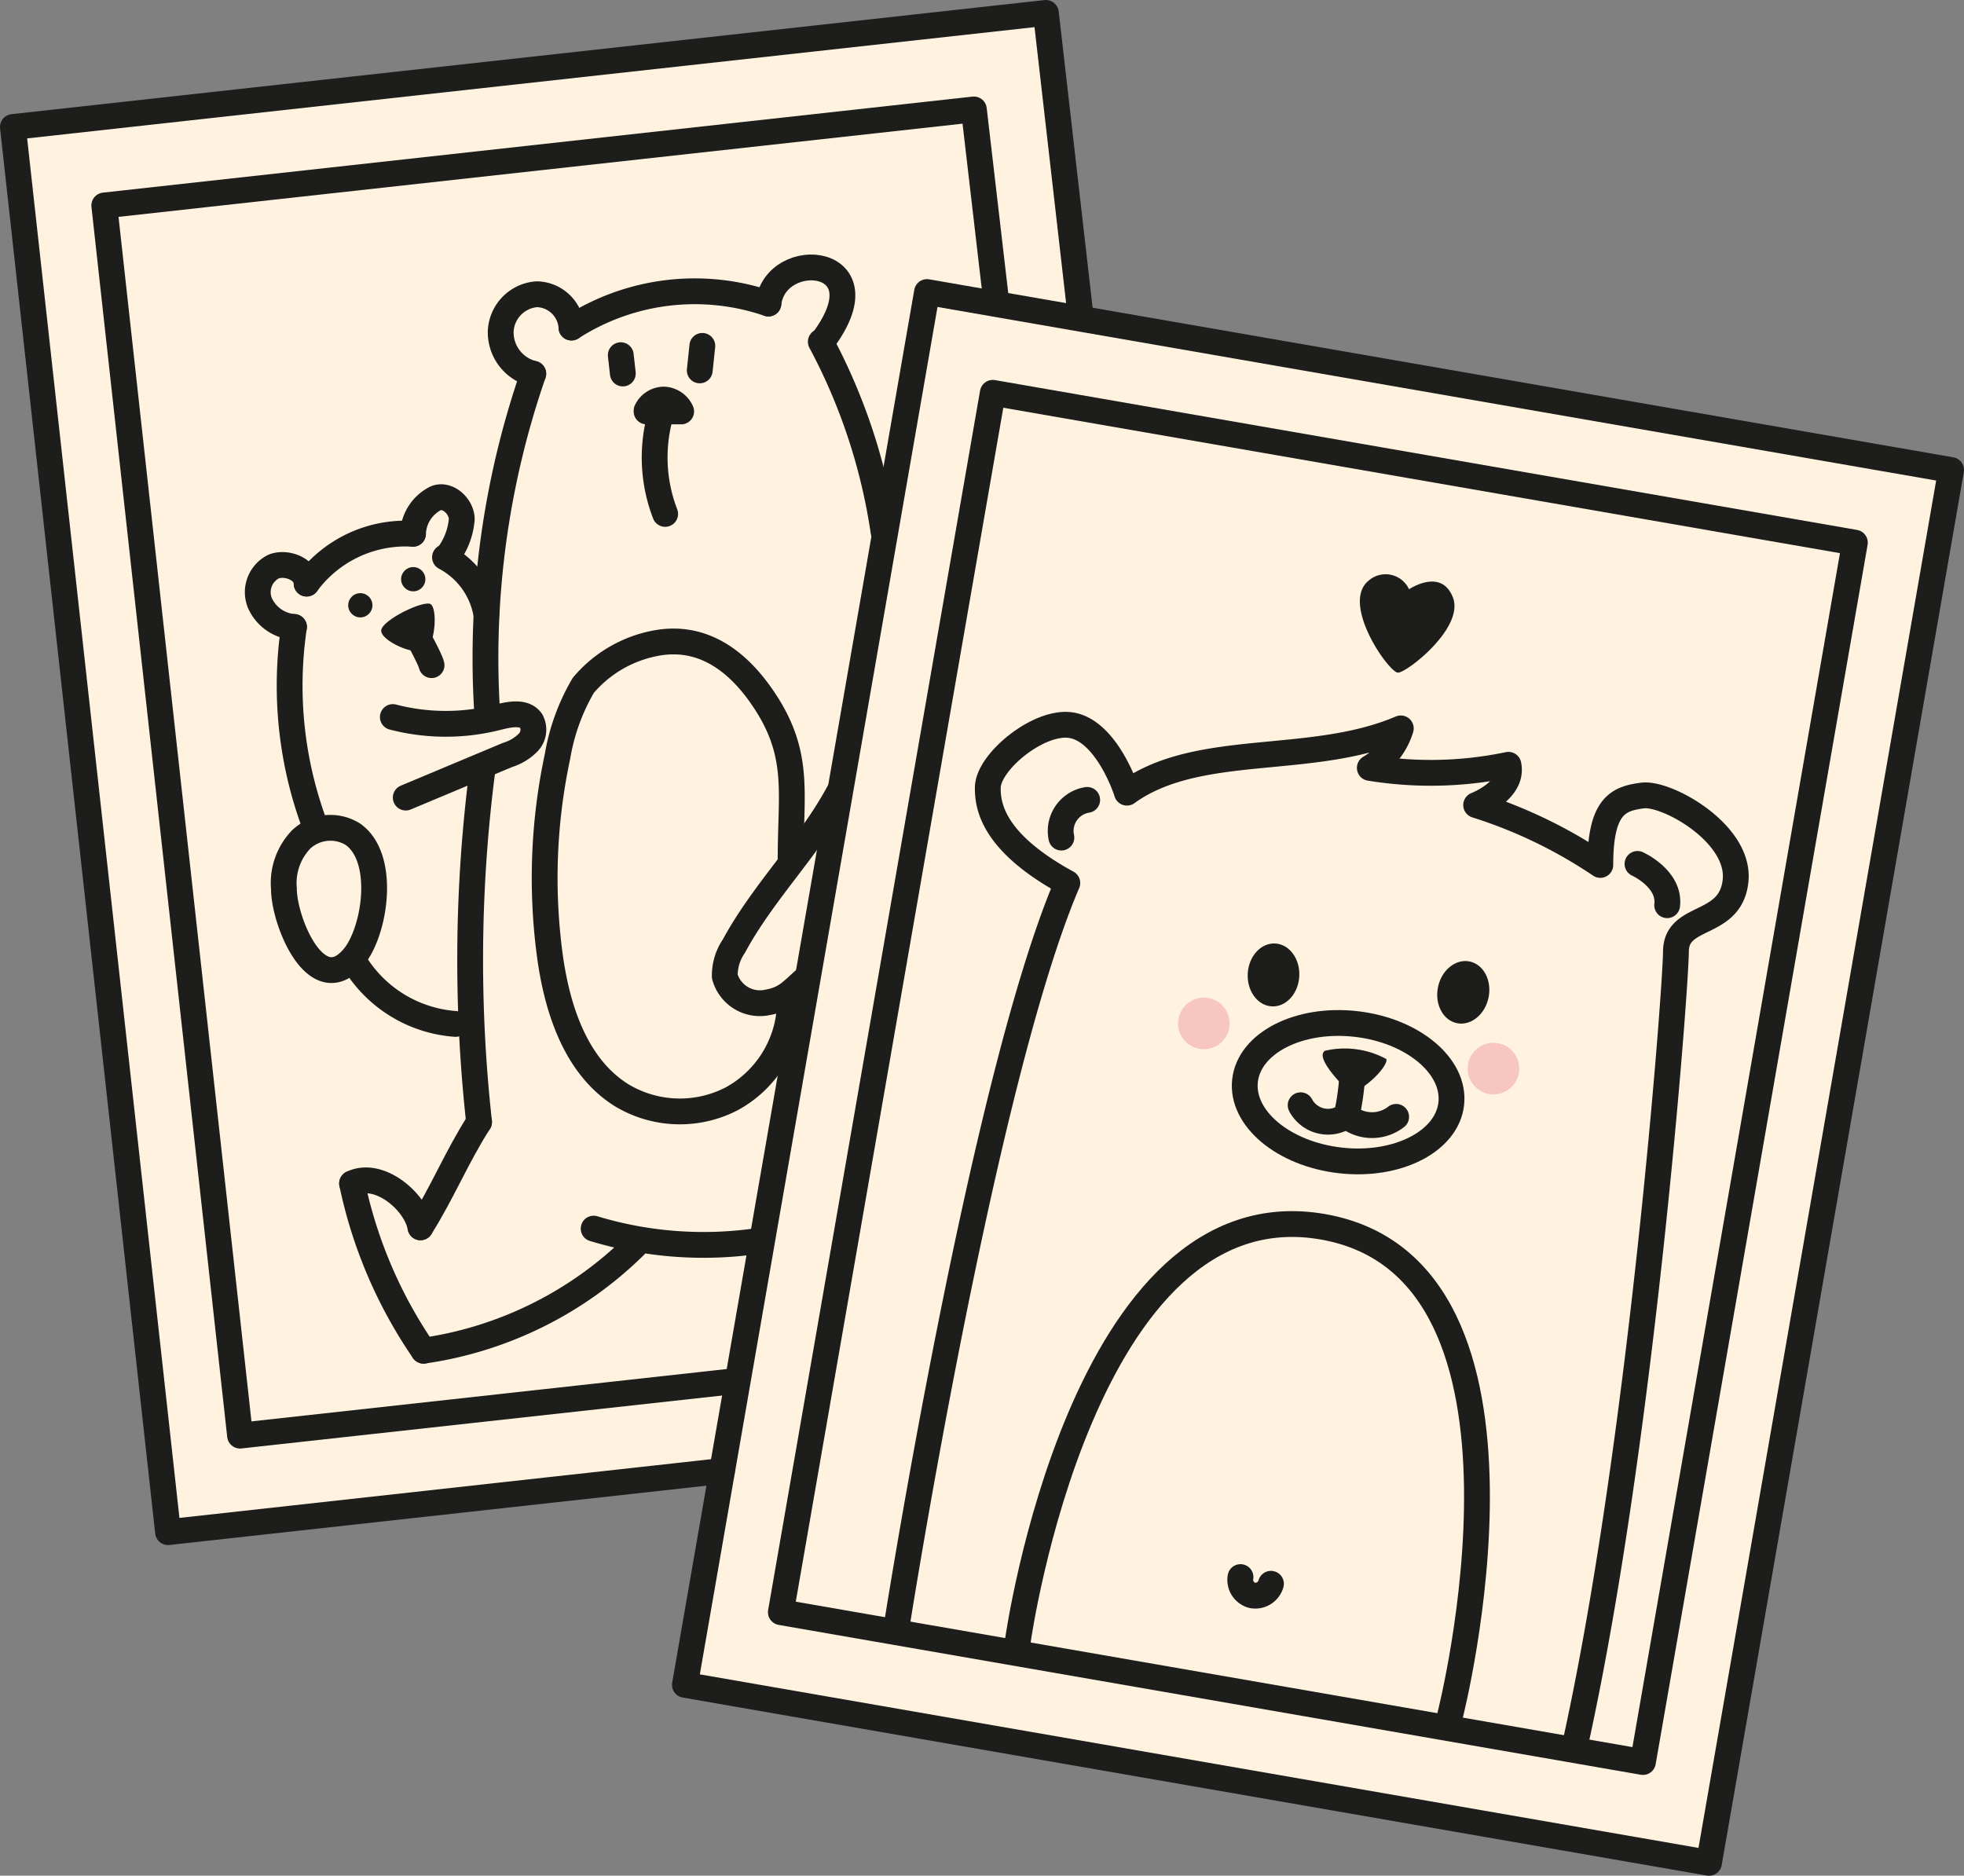 <?xml version="1.0" encoding="UTF-8"?> <svg xmlns="http://www.w3.org/2000/svg" viewBox="0 0 76.09 72.67"><rect x="0" y="0" width="76.09" height="72.67" fill="#808080" stroke="none"/> <defs> <style>.cls-1{fill:#fff3e0;}.cls-2{fill:none;stroke:#1d1d1b;stroke-linecap:round;stroke-linejoin:round;}.cls-3{fill:#1d1d1b;}.cls-4{fill:#f8c6c0;}</style> </defs> <g id="Layer_2" data-name="Layer 2"> <g id="Layer_1-2" data-name="Layer 1"> <polygon class="cls-1" points="41.78 12.33 41.85 12.12 40.52 0.5 0.5 4.92 6.51 59.36 27.97 56.99 27.99 56.92 26.54 65.28 66.21 72.17 75.59 18.21 41.78 12.33"></polygon> <path class="cls-2" d="M34.75,62.93s3.32-21.06,6.6-28.72c-2.82-1.54-3.09-2.92-3.08-3.69,0-1,2-2.64,3.25-2.42s2,2.16,2.14,2.61c2.77-2,7.12-1,10.61-2.49a2.67,2.67,0,0,1-1.2,1.53,14.68,14.68,0,0,0,5.37-.12c.21,1-1.25,1.56-1.25,1.56A18.6,18.6,0,0,1,62,33.51c0-2.3.7-2.57,1.64-2.69s3.79,1.47,3.6,3.3-2.3,1.26-2.31,2.74-1.32,18.86-3.85,30.47"></path> <path class="cls-2" d="M41.12,32.45a1.22,1.22,0,0,1,1-1.46"></path> <path class="cls-2" d="M63.44,33.47s1.27.57,1.15,1.6"></path> <path class="cls-3" d="M54.16,26.06c-.35,0-2.24-2.68-1.13-3.57a1,1,0,0,1,1.56.34s1.25-.85,1.7.32S54.51,26.06,54.16,26.06Z"></path> <ellipse class="cls-2" cx="52.23" cy="42.32" rx="2.66" ry="4.02" transform="translate(4.36 89.51) rotate(-83.61)"></ellipse> <ellipse class="cls-3" cx="56.7" cy="38.45" rx="1.22" ry="1" transform="translate(7.6 86.23) rotate(-78.37)"></ellipse> <ellipse class="cls-3" cx="49.34" cy="37.77" rx="1.22" ry="1" transform="translate(8.89 84.94) rotate(-86.82)"></ellipse> <path class="cls-3" d="M52.33,42.36s-1.45-1.35-1-1.65a3.38,3.38,0,0,1,2.38.32C53.79,41.27,53,42.13,52.33,42.36Z"></path> <path class="cls-2" d="M52.17,43.23a9.89,9.89,0,0,0,.21-1.41"></path> <path class="cls-2" d="M52.14,43.24a1.2,1.2,0,0,1-1.75-.42"></path> <path class="cls-2" d="M52.15,43.21a1.52,1.52,0,0,0,1.94.06"></path> <circle class="cls-4" cx="46.64" cy="39.65" r="1"></circle> <circle class="cls-4" cx="57.86" cy="41.4" r="1"></circle> <path class="cls-2" d="M39.44,63.53s2.49-17.64,11.82-16,4.92,18.93,4.92,18.93"></path> <path class="cls-2" d="M48.06,61.1a.62.62,0,0,0,.46.71.63.63,0,0,0,.72-.45"></path> <rect class="cls-2" x="34.11" y="17.77" width="33.9" height="47.95" transform="translate(7.9 -8.13) rotate(9.86)"></rect> <rect class="cls-2" x="30.93" y="14.36" width="40.27" height="54.77" transform="translate(7.9 -8.13) rotate(9.86)"></rect> <polyline class="cls-2" points="28.46 53.51 9.3 55.62 4.04 7.96 37.73 4.24 38.6 11.71"></polyline> <polyline class="cls-2" points="27.97 56.99 6.51 59.36 0.5 4.92 40.52 0.5 41.85 12.12"></polyline> <path class="cls-2" d="M11.88,22.61A4.76,4.76,0,0,1,16,20.68"></path> <path class="cls-2" d="M16,20.68a1.6,1.6,0,0,1,.89-1.38c.46-.18,1,.32,1,.82a2.71,2.71,0,0,1-.59,1.47"></path> <path class="cls-2" d="M17.24,21.59a3.09,3.09,0,0,1,1.6,2.2"></path> <path class="cls-2" d="M11.88,22.61c0-.55-.77-.86-1.28-.66a1.11,1.11,0,0,0-.54,1.39,1.57,1.57,0,0,0,1.33.95"></path> <path class="cls-2" d="M11.39,24.29a15.46,15.46,0,0,0,.86,7.82"></path> <path class="cls-2" d="M13.77,37.34a5,5,0,0,0,3.88,2.33"></path> <path class="cls-2" d="M15.22,27.78a8.14,8.14,0,0,0,4.1,0c.44-.11,1-.22,1.26.15a.72.72,0,0,1-.13.85,1.92,1.92,0,0,1-.79.47L15.72,30.9"></path> <path class="cls-2" d="M13.67,32.32a1.65,1.65,0,0,0-2,.2A2.44,2.44,0,0,0,11,34.43c0,1.3,1.31,4.44,2.76,2.58C14.56,35.94,14.94,33.21,13.67,32.32Z"></path> <path class="cls-2" d="M20.66,14.48a33.65,33.65,0,0,0-1.79,13.05"></path> <path class="cls-2" d="M18.68,29.91a57.29,57.29,0,0,0-.12,13.56"></path> <path class="cls-2" d="M18.56,43.47c-.86,1.34-1.42,2.73-2.27,4.08"></path> <path class="cls-2" d="M16.29,47.55c-.18-1-1.61-2.21-2.65-1.7"></path> <path class="cls-2" d="M13.64,45.85a17.93,17.93,0,0,0,2.77,6.48"></path> <path class="cls-2" d="M16.41,52.33a14.62,14.62,0,0,0,8.18-4.06"></path> <path class="cls-2" d="M23,47.6a14.68,14.68,0,0,0,6.42.47"></path> <path class="cls-2" d="M32.49,30.71c-1.13,2.1-2.93,3.85-4.06,5.95a2,2,0,0,0-.35,1.17,1.41,1.41,0,0,0,1.68,1c.72-.13.93-.46,1.49-.94"></path> <path class="cls-2" d="M20.66,14.48a1.65,1.65,0,0,1-1.26-1.67,1.51,1.51,0,0,1,1.39-1.41,1.37,1.37,0,0,1,1.35,1.29"></path> <path class="cls-2" d="M22.14,12.69a8.82,8.82,0,0,1,7.63-.93"></path> <path class="cls-2" d="M29.77,11.76c.26-2.22,4.62-1.85,2.07,1.49"></path> <path class="cls-2" d="M31.8,13.24a22.55,22.55,0,0,1,2.43,7.36"></path> <path class="cls-2" d="M25.05,15.94c.36,0,1,0,1.34,0a.77.77,0,0,0-.67-.46.75.75,0,0,0-.67.43"></path> <path class="cls-2" d="M25.56,16.19a6.07,6.07,0,0,0,.21,3.72"></path> <path class="cls-2" d="M24.05,13.76l.08.71"></path> <path class="cls-2" d="M27.21,13.4l-.1.95"></path> <path class="cls-2" d="M30.63,33.27c0-2.45.35-3.91-.86-5.89-1-1.62-2.39-2.78-4.26-2.48a4.84,4.84,0,0,0-2.91,1.65,8.06,8.06,0,0,0-1,2.75A22.56,22.56,0,0,0,21.3,37c.28,2.08,1,4.32,2.78,5.43a4.37,4.37,0,0,0,4.25.15A4.33,4.33,0,0,0,30.6,39"></path> <path class="cls-3" d="M14.77,24.41c.07-.41,1.67-1.18,1.92-1s.19,1.44-.17,1.75S14.71,24.82,14.77,24.41Z"></path> <circle class="cls-3" cx="13.96" cy="23.45" r="0.47"></circle> <circle class="cls-3" cx="16.01" cy="22.44" r="0.47"></circle> <path class="cls-2" d="M16.11,24.53s.56,1,.61,1.24"></path> </g> </g> </svg> 